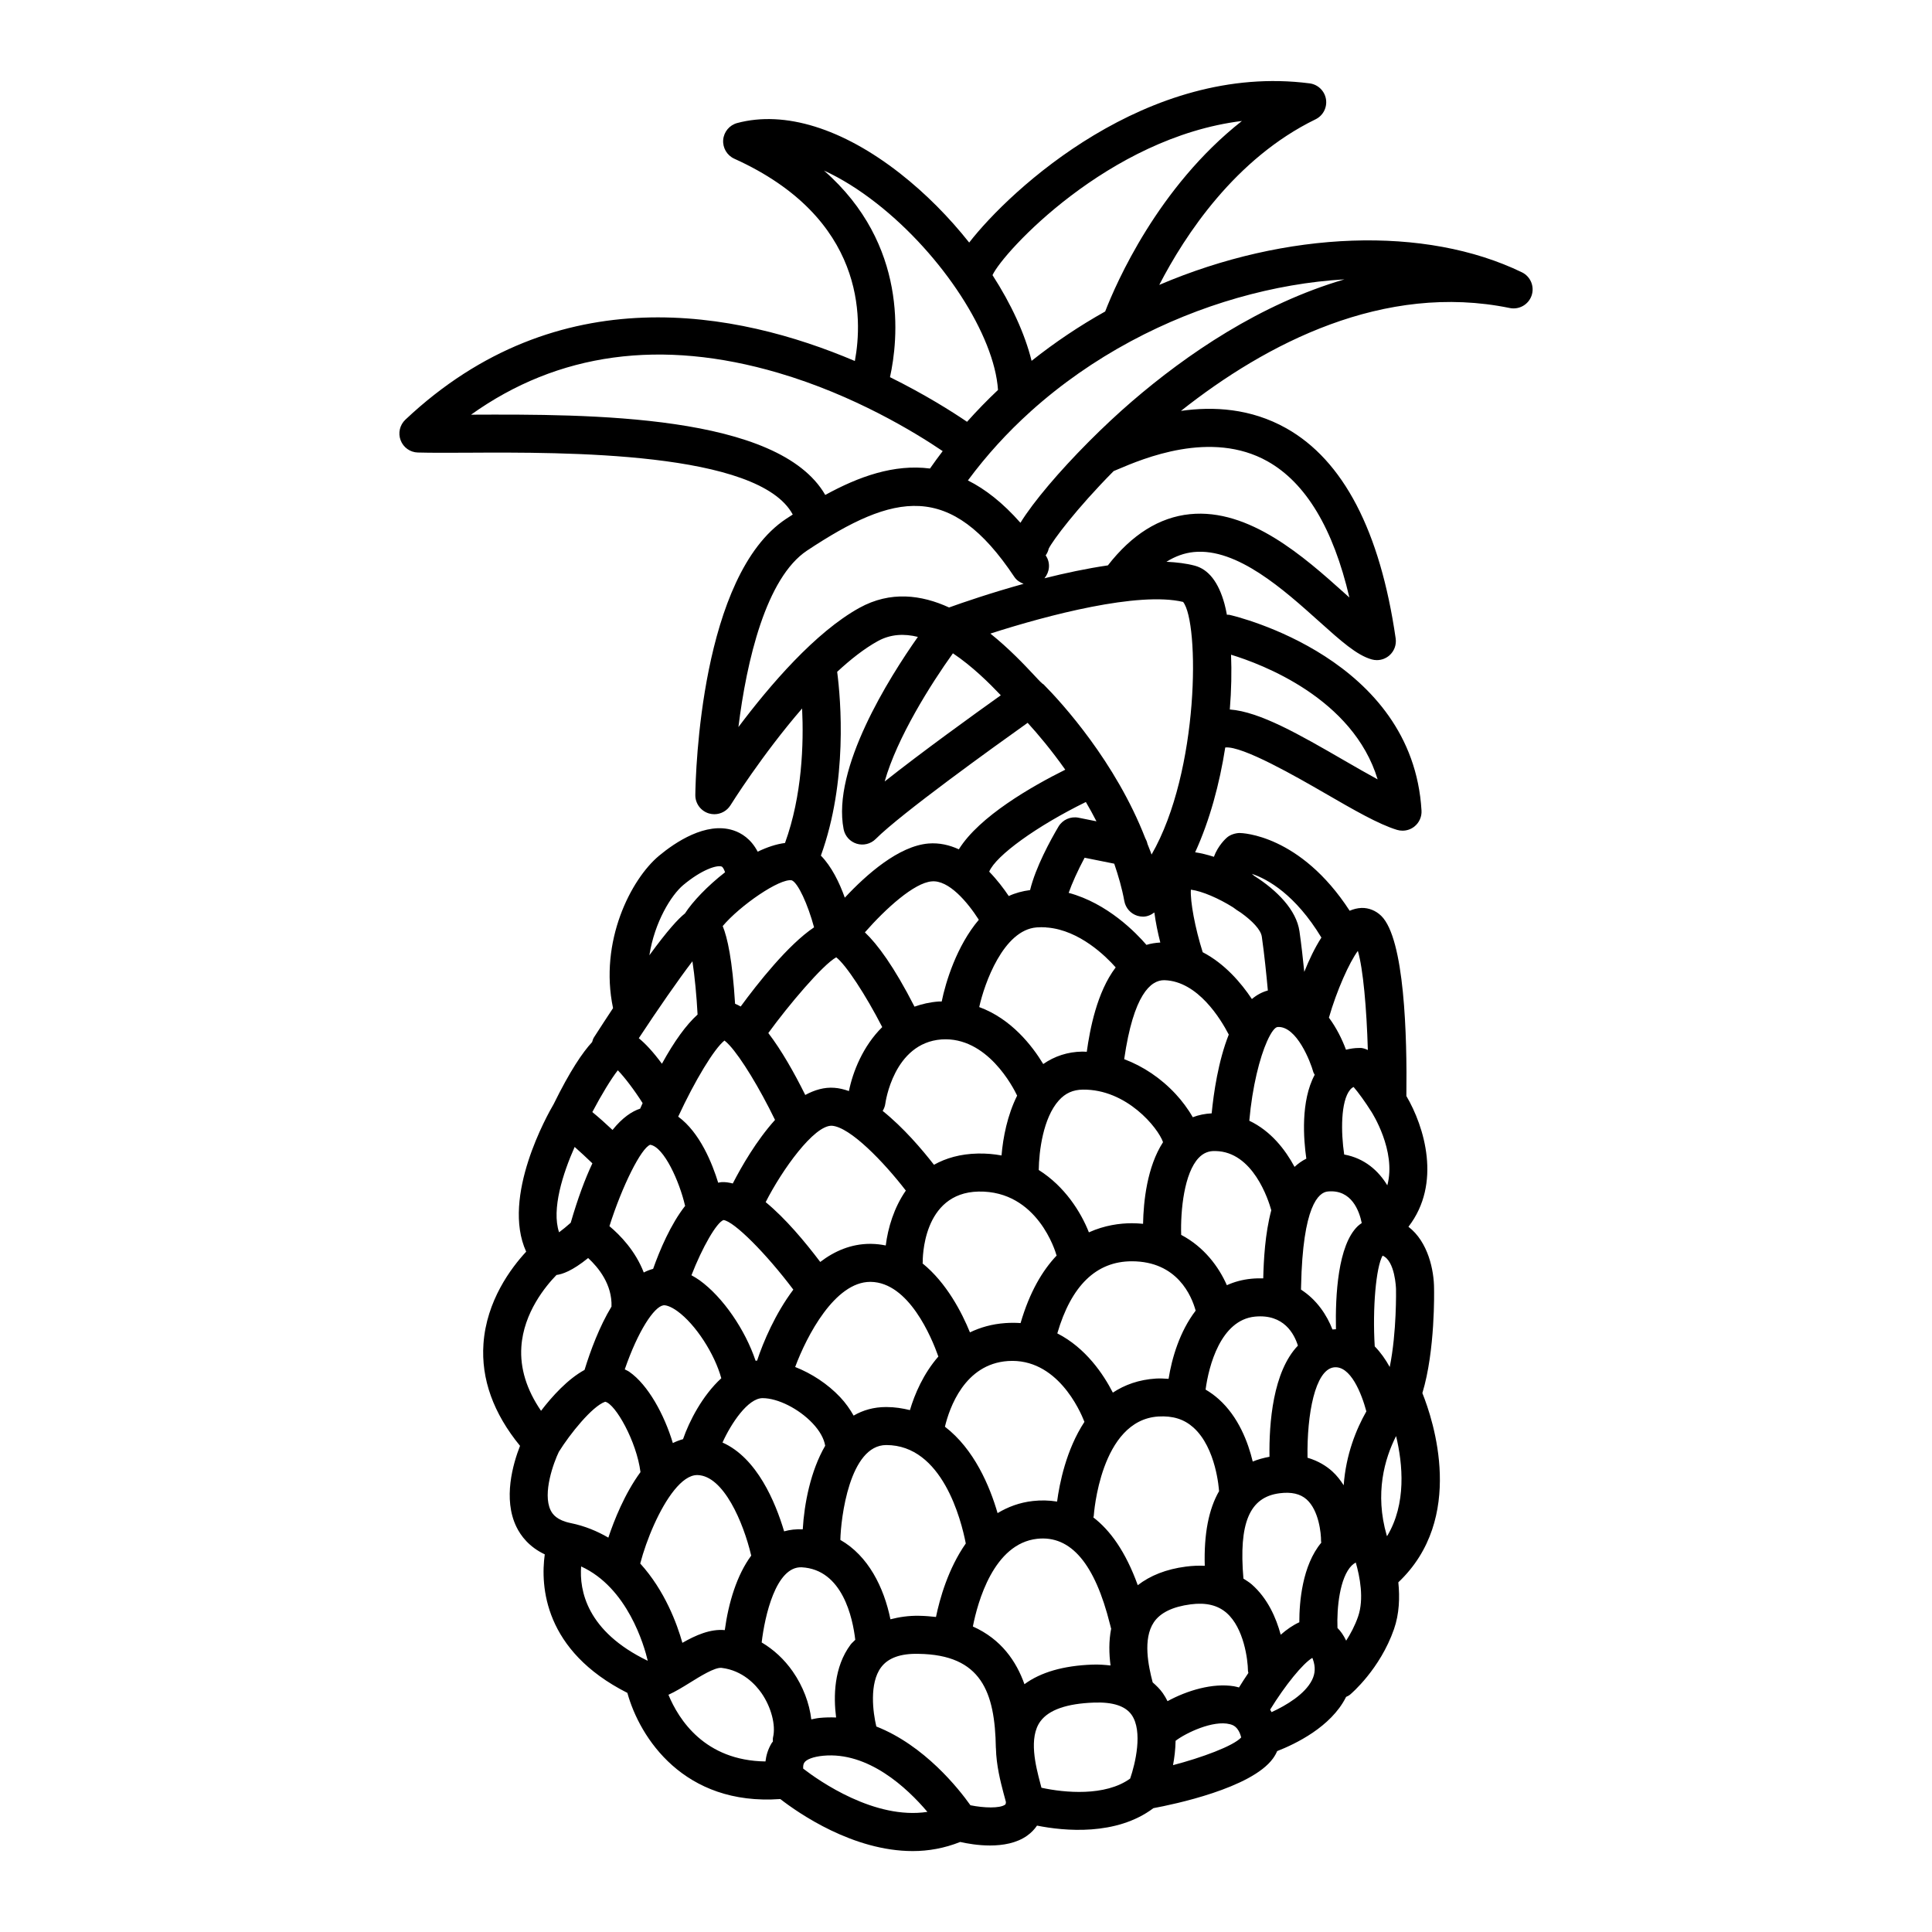 <?xml version="1.0" encoding="UTF-8"?>
<!-- Uploaded to: ICON Repo, www.iconrepo.com, Generator: ICON Repo Mixer Tools -->
<svg fill="#000000" width="800px" height="800px" version="1.1" viewBox="144 144 512 512" xmlns="http://www.w3.org/2000/svg">
 <path d="m254.74 263.92c3.473 0.098 8.051 0.078 13.332 0.051 25.477-0.141 77-0.395 86.016 16.387-0.586 0.383-1.18 0.754-1.762 1.141-22.617 14.98-23.977 67.258-24.059 73.168-0.031 2.262 1.453 4.269 3.621 4.906 0.473 0.137 0.945 0.203 1.418 0.203 1.707 0 3.34-0.875 4.281-2.379 0.129-0.211 8.379-13.395 18.98-25.641 0.449 9.258 0.031 23.074-4.531 35.645-2.312 0.289-4.766 1.113-7.238 2.305-1.793-3.43-4.371-4.977-6.461-5.656-7.258-2.359-15.465 3.215-19.699 6.746-7.422 6.195-15.902 22.688-12.172 40.367-1.578 2.387-3.231 4.914-5.062 7.762-0.25 0.391-0.352 0.816-0.484 1.238-2.531 2.734-5.856 7.621-10.199 16.453-1.574 2.668-13.93 24.531-7.277 39.09-4.012 4.324-10.527 13-11.32 24.43-0.652 9.332 2.637 18.41 9.691 27.027-1.883 4.812-4.547 14.047-0.973 21.434 1.164 2.414 3.375 5.359 7.527 7.324-1.168 8.461-0.215 25.531 21.891 36.711 3.277 11.883 14.969 29.969 40.527 28.133 4.879 3.781 19.293 13.789 35.109 13.789 4.141 0 8.379-0.746 12.57-2.414 1.859 0.418 4.746 0.934 7.887 0.934 3.41 0 7.07-0.609 9.871-2.617 1.043-0.75 1.914-1.641 2.598-2.652 7.199 1.445 21.012 2.769 30.848-4.625 5.324-0.984 25.969-5.277 31.688-13.176 0.48-0.664 0.84-1.316 1.105-1.945 4.891-1.906 14.246-6.422 18.199-14.23 0.02-0.043 0.027-0.086 0.051-0.125 0.367-0.18 0.746-0.34 1.074-0.617 0.324-0.27 7.938-6.742 11.633-17.34 1.422-4.074 1.559-8.461 1.152-12.414 17.902-16.941 9.285-42.898 6.371-50.152 3.434-11.297 3.109-27.07 3.098-27.66 0-4.867-1.578-12.438-6.789-16.414 8.871-11.477 4.195-26.602-0.547-34.648 0.207-15.875-0.469-41.68-6.66-47.742-1.457-1.426-3.356-2.156-5.227-2.102-1.098 0.043-2.141 0.316-3.144 0.742-13.117-20.195-28.508-20.602-29.203-20.605-1.098 0.043-2.383 0.414-3.301 1.191-0.328 0.277-2.394 2.16-3.473 5.121-1.754-0.562-3.434-0.973-4.969-1.199 3.887-8.484 6.481-18.207 7.977-27.773 4.523-0.504 19.113 7.906 26.363 12.094 7.656 4.43 14.27 8.254 19.152 9.738 0.48 0.145 0.973 0.215 1.465 0.215 1.117 0 2.219-0.371 3.121-1.078 1.293-1.02 2.008-2.609 1.91-4.254-2.363-40.328-48.938-51.418-50.922-51.871-0.223-0.051-0.434 0.004-0.652-0.016-0.195-1.02-0.398-2.016-0.641-2.891-1.574-5.742-4.227-9.148-7.887-10.121-2.246-0.598-4.793-0.898-7.5-1.031 2.328-1.449 4.731-2.324 7.242-2.578 11.508-1.168 24.004 10.121 33.191 18.359 5.824 5.227 10.035 9 13.992 10.098 0.441 0.121 0.895 0.184 1.344 0.184 1.211 0 2.394-0.438 3.332-1.258 1.273-1.125 1.898-2.816 1.652-4.5-4.113-28.461-13.875-47.199-29.008-55.699-9.414-5.285-19.297-5.816-27.898-4.59 22.566-17.875 53.797-34.113 87.148-27.262 2.469 0.504 4.965-0.906 5.785-3.316 0.816-2.406-0.289-5.047-2.574-6.152-25.562-12.387-62.355-11.082-96.102 3.336 6.816-13.191 20.137-33.52 41.41-43.875 2.004-0.973 3.129-3.148 2.769-5.344-0.359-2.195-2.121-3.898-4.328-4.184-43.008-5.57-79.309 28.113-90.223 42.184-5.289-6.672-11.488-12.965-18.273-18.285-15.285-11.984-30.625-16.746-43.195-13.391-2.055 0.547-3.547 2.332-3.723 4.453-0.172 2.121 1.008 4.125 2.945 5.004 34.812 15.738 34.047 42.422 31.949 53.609-31.156-13.246-78.664-22.574-119.12 15.551-1.484 1.398-1.977 3.551-1.254 5.457 0.723 1.91 2.527 3.191 4.562 3.246zm215.5 53.586c8.09 2.465 32.32 11.52 38.848 33.035-2.824-1.527-5.93-3.324-8.984-5.09-11.719-6.777-22.258-12.852-30.191-13.43 0.422-5.168 0.504-10.066 0.328-14.516zm-130.55 19.172c2.16-17.496 7.312-39.562 18.207-46.781 23.133-15.324 37.973-18.441 54.902 6.973 0.613 0.922 1.508 1.492 2.473 1.848-8.797 2.438-16.117 4.957-19.758 6.269-7.305-3.348-15.52-4.449-23.758 0.098-11.688 6.449-23.746 20.512-32.066 31.594zm150.5 114.38c-1.16 0.57-2.188 1.316-3.121 2.176-2.449-4.559-6.277-9.52-11.992-12.227 0.809-9.137 2.785-16.762 4.707-21.055 0.008-0.02 0.02-0.039 0.027-0.059 1.023-2.273 2.023-3.676 2.793-3.731 5.043-0.289 8.715 9.305 9.422 11.898 0.078 0.289 0.262 0.508 0.383 0.773-3.754 6.965-2.957 17.121-2.219 22.223zm-2.231 49.551c-6.625 6.91-7.668 20.488-7.531 29.453-1.586 0.293-3.074 0.703-4.441 1.262-1.227-5.098-3.769-11.848-9.012-16.535-1.094-0.977-2.258-1.816-3.481-2.535 0.832-6.25 3.992-18.441 13.082-19.336 7.676-0.746 10.426 4.621 11.383 7.691zm-7.055-35.883c-1.668 6.277-2.008 13.195-2.133 18.059-1.02-0.027-2.07-0.012-3.18 0.098-2.394 0.234-4.531 0.84-6.461 1.707-2.144-4.867-6-10.113-12.105-13.336-0.203-6.578 0.812-16.383 4.637-20.402 1.219-1.285 2.668-1.898 4.457-1.812 9.941 0.164 14.02 12.926 14.785 15.688zm-77.582-4.949c15.684-0.297 20.453 16.121 20.633 16.801 0.016 0.055 0.055 0.094 0.074 0.148-3.769 3.961-7.168 9.688-9.566 17.906-1.289-0.094-2.629-0.098-4.031 0-3.582 0.246-6.664 1.16-9.383 2.461-2.144-5.262-6.188-13.117-12.562-18.277 0.004-0.086 0.047-0.156 0.043-0.242-0.016-0.75-0.164-18.484 14.793-18.797zm15.957-5.715c0.059-4.957 1.152-13.781 5.312-18.422 1.723-1.926 3.742-2.84 6.356-2.879 11.633-0.152 19.965 10.145 21.27 13.93-4.234 6.523-5.184 15.715-5.293 21.633-0.961-0.09-1.945-0.152-2.977-0.152-3.16 0-7.207 0.531-11.379 2.414-2.141-5.434-6.414-12.188-13.289-16.523zm12.727-31.328c-0.402-0.008-0.805-0.055-1.207-0.047-3.844 0.055-7.332 1.211-10.328 3.293-2.922-4.832-8.461-11.98-16.965-15.094 1.359-6.207 6.391-20.43 15.215-21.113 0.82-0.066 1.629-0.062 2.426-0.016 0.125 0.012 0.242 0.066 0.371 0.066 0.035 0 0.074-0.008 0.109-0.012 8.473 0.762 15.383 7.555 18.043 10.559-5.004 6.59-6.836 16.453-7.664 22.363zm-18.453 11.621c-2.586 5.172-3.738 11.07-4.137 15.855-1.969-0.363-4.059-0.555-6.301-0.508-4.656 0.098-8.461 1.223-11.605 2.977-3.156-4.07-8.105-9.871-13.594-14.27 0.348-0.582 0.613-1.223 0.703-1.938 0.02-0.16 2.156-16.07 14.898-17.012 12.094-0.816 19.031 12.781 20.035 14.895zm-29.496 25.164c-3.156 4.539-4.746 9.91-5.324 14.543-1.234-0.25-2.516-0.41-3.856-0.426-0.09 0-0.172-0.004-0.262-0.004-5.039 0-9.441 1.895-13.242 4.797-4.016-5.312-9.203-11.531-14.461-15.852 4.34-8.555 12.805-20.379 17.527-20.246 4.824 0.32 13.73 9.547 19.617 17.188zm9.504-50.113c-0.27 0.012-0.52-0.016-0.793 0.004-2.344 0.172-4.461 0.668-6.414 1.363-5.453-10.66-9.801-16.523-13.148-19.691 5.574-6.356 13.066-13.117 17.688-13.504 4.523-0.438 9.504 5.484 12.504 10.168-5.867 6.922-8.785 16.5-9.836 21.66zm-15.762 6.785c-5.117 5.043-7.801 11.863-8.824 16.953-1.301-0.453-2.598-0.781-3.871-0.863-2.652-0.207-5.231 0.562-7.703 1.898-2.926-5.902-6.281-11.828-9.789-16.41 5.273-7.273 14.398-18.094 17.996-20.07 2.562 1.961 7.793 9.914 12.191 18.492zm-28.41 24.598c-4.941 5.488-8.891 12.363-11.195 16.848-1-0.258-1.984-0.414-2.93-0.363-0.32 0.02-0.625 0.105-0.938 0.156-1.559-5.082-4.84-13.305-10.598-17.508 4.422-9.555 9.566-18.059 12.262-20.164 0.395 0.293 0.848 0.719 1.34 1.258 3.09 3.363 7.906 11.234 12.059 19.773zm-23.871 22.625c0.012 0.051 0.051 0.086 0.062 0.137-3.859 4.926-6.734 11.734-8.496 16.711-0.852 0.23-1.684 0.539-2.481 0.965-2.207-5.734-6.234-9.887-9.098-12.281 3.394-10.727 8.449-20.762 10.812-21.57 3.68 0.582 7.773 9.852 9.199 16.039zm-5.727 26.512c0.582-0.102 1.918 0.242 3.711 1.535 4.856 3.508 9.895 11.355 11.648 17.793-4.988 4.555-8.492 11.363-10.141 16.141-0.934 0.258-1.832 0.602-2.699 1.031-2.262-7.531-6.559-15.43-11.555-18.891-0.41-0.285-0.789-0.414-1.188-0.637 3.535-10.227 7.75-16.562 10.223-16.973zm9.609-6.637c-0.723-0.523-1.441-0.926-2.16-1.332 2.883-7.422 6.68-14.012 8.496-14.633 2.844 0.363 11.328 8.906 18.504 18.441-4.777 6.363-7.953 13.82-9.602 18.812-0.133 0.016-0.27 0.016-0.398 0.035-2.742-8.16-8.598-16.816-14.84-21.324zm16.699 31.234c4.016 0 9.578 2.793 13.227 6.644 1.922 2.023 3.066 4.129 3.356 5.973-3.887 6.688-5.547 15.371-5.945 22.148-1.773-0.086-3.418 0.105-4.938 0.535-2.297-7.734-7.188-19.473-16.332-23.535 2.277-5.043 6.738-11.766 10.633-11.766zm8.629-8.254c3.07-8.27 10.527-22.559 19.898-22.559h0.117c10.105 0.129 16.141 14.719 17.934 19.785-3.977 4.559-6.289 9.992-7.535 14.199-1.961-0.477-4.012-0.816-6.277-0.816-3.324 0-6.188 0.836-8.645 2.273-0.969-1.688-2.106-3.344-3.59-4.91-3.297-3.492-7.566-6.273-11.902-7.973zm24.141 20.684c14.844 0 19.859 19.824 21.074 26.082-4.68 6.691-6.914 14.695-7.898 19.48-1.426-0.16-2.887-0.289-4.477-0.312-2.805-0.055-5.277 0.336-7.594 0.926-1.738-8.504-5.894-16.828-13.273-21.035 0.117-5.711 2.418-25.141 12.168-25.141zm15.547-4.859c1.18-4.93 5.184-16.621 16.707-17.406 12.934-0.855 19.078 13.062 20.266 16.121-4.856 7.391-6.625 16.406-7.25 21.125-2.199-0.355-4.344-0.375-6.348-0.156-3.621 0.395-6.707 1.586-9.422 3.215-2.07-7.129-6.184-16.941-13.953-22.898zm29.781-24.734c3.691-12.633 10.305-19.105 19.75-19.105 12.074 0 15.855 9.227 16.914 13.082-4.215 5.492-6.312 12.578-7.176 18.074-1.094-0.066-2.184-0.152-3.336-0.078-4.543 0.285-8.309 1.664-11.434 3.727-2.484-4.844-7.156-11.844-14.719-15.699zm40.91-58.309c-1.762 0.09-3.441 0.422-5.008 1.027-1.273-2.231-2.883-4.359-4.492-6.098-3.93-4.25-8.66-7.398-13.684-9.289 2.469-17.145 7.039-20.93 10.562-20.93 0.055 0 0.113 0 0.172 0.004 8.793 0.305 14.844 10.281 16.98 14.41-2.785 7.031-4.008 15.492-4.531 20.875zm-17.289-44.648c-2.711-3.152-10.301-11.023-20.609-13.785 0.871-2.5 2.414-5.926 4.223-9.309l7.852 1.578c1.094 3.211 2.055 6.492 2.672 9.898 0.34 1.852 1.676 3.359 3.473 3.914 0.492 0.148 0.988 0.223 1.484 0.223 1.094 0 2.121-0.438 3.004-1.109 0.352 2.676 0.922 5.41 1.578 7.969-1.305 0.074-2.539 0.27-3.676 0.621zm-17.992-33.699c-2.117-0.418-4.242 0.531-5.328 2.375-2.059 3.477-6.043 10.727-7.516 16.805-2.027 0.262-3.926 0.773-5.652 1.578-1.324-1.977-3.07-4.281-5.18-6.461 1.762-4.269 12.684-12.121 25.613-18.461 0.965 1.66 1.91 3.344 2.809 5.117zm-31.723 8.375c-2.473-1.133-5.16-1.773-8.051-1.539-7.883 0.66-16.418 8.188-22.168 14.355-1.441-4.031-3.516-8.27-6.34-11.148 7.137-19.723 5.281-41.27 4.316-48.707 3.574-3.316 7.219-6.18 10.766-8.137 3.41-1.879 7.031-2.008 10.621-1.117-7.664 10.883-22.805 34.898-19.68 50.953 0.355 1.828 1.691 3.312 3.473 3.856 1.77 0.543 3.715 0.062 5.031-1.258 6.731-6.727 31.074-24.238 40.266-30.781 2.691 2.945 6.293 7.215 9.973 12.422-8.863 4.41-22.789 12.371-28.207 21.102zm-19.656-17.977c3.277-11.617 12.227-25.797 18.086-33.969 5.152 3.441 9.684 7.957 12.691 11.125-7.215 5.144-20.898 15.016-30.777 22.844zm-24.609 26.199c1.656 0.684 4.246 6.352 5.898 12.453-6.887 4.602-15.047 14.977-19.445 20.984-0.496-0.289-0.996-0.531-1.488-0.73-0.715-11.668-2.023-17.527-3.277-20.59 4.606-5.465 15.164-12.738 18.312-12.117zm-28.75 1.23c4.871-4.066 8.84-5.32 10.129-4.898 0.328 0.105 0.652 0.723 0.938 1.523-4.672 3.633-8.633 7.805-10.633 10.914-1.773 1.406-4.582 4.441-9.43 11.09 1.379-8.801 5.777-15.938 8.996-18.629zm2.414 20.223c0.609 3.996 1.117 9.336 1.363 14.113-3.008 2.719-6.156 7.043-9.449 13.039-2.391-3.246-4.434-5.391-6.129-6.766 5.098-7.738 10.5-15.539 14.215-20.387zm-19.773 28.887c1.762 1.789 4.402 5.266 6.574 8.695-0.219 0.484-0.434 0.969-0.652 1.465-2.188 0.715-4.691 2.367-7.328 5.648-1.703-1.605-3.586-3.301-5.352-4.738 2.406-4.574 5.027-8.879 6.758-11.07zm-11.438 20.309c1.449 1.281 3.094 2.805 4.699 4.348-1.934 4.086-3.867 9.27-5.742 15.742-1.043 0.926-2.129 1.832-3.086 2.531-2.059-6.102 1.035-15.668 4.129-22.621zm-8.91 69.93c-3.836-5.609-5.594-11.297-5.215-16.965 0.598-9.086 6.481-16.133 9.312-19.035 1.504-0.188 4.129-1.035 8.387-4.488 2.738 2.516 6.406 7.039 6.188 12.867-3.191 5.277-5.559 11.625-7.141 16.781-4.461 2.434-8.609 7.016-11.531 10.84zm7.856 29.75c-3.644-0.75-4.781-2.305-5.32-3.41-2.191-4.508 0.84-12.703 2.184-15.469 2.934-4.727 8.824-12.066 12.246-13.262 0.016-0.004 0.031-0.004 0.047-0.008 2.699 0.566 8.32 10.531 9.34 18.641-4.203 5.734-7.004 12.82-8.516 17.367-2.93-1.707-6.207-3.086-9.98-3.859zm2.773 11.496c12.316 5.629 16.711 20.984 17.656 25.004-16.23-7.812-18.141-18.719-17.656-25.004zm15.656-0.781c0-0.004 0.004-0.008 0.008-0.016 1.656-6.32 5.098-14.59 9.008-19.422 0.004-0.004 0.008-0.012 0.012-0.016 1.957-2.414 4.031-3.984 6.059-3.984h0.102c6.891 0.184 12.152 12.523 14.227 21.348-3.805 5.144-6.019 12.461-7.004 19.738-3.856-0.344-7.676 1.336-11.238 3.375-1.41-5.027-4.641-13.824-11.172-21.023zm35.203 46.039c-0.094 0.387-0.039 0.766-0.043 1.148-0.086 0.133-0.215 0.227-0.297 0.363-1.008 1.648-1.492 3.344-1.668 4.906-16.086-0.199-22.996-11.09-25.715-17.668 1.895-0.867 3.789-2.023 5.656-3.184 2.668-1.652 6.621-4.144 8.434-3.945 5.617 0.676 9.043 4.492 10.582 6.703 2.559 3.688 3.816 8.488 3.051 11.676zm-3.016-25.121c0.805-6.922 3.75-20.188 10.59-19.914 10.855 0.57 13.547 13.477 14.211 19.219-0.398 0.438-0.879 0.789-1.238 1.27-4.457 5.973-4.547 13.793-3.84 19.316-1.438-0.066-2.906-0.035-4.406 0.113-0.781 0.074-1.449 0.254-2.168 0.387-0.504-4.305-2.195-8.785-4.91-12.691-2.266-3.254-5.078-5.824-8.238-7.699zm11.008 33.445c-0.043-0.508-0.016-1.109 0.262-1.555 0.555-0.914 2.434-1.609 5.019-1.863 11.961-1.125 22.219 8.492 27.629 14.875-13.938 2.137-28.656-8.176-32.91-11.457zm53.488 9.555c-1.398 1.004-5.586 0.875-9.176 0.148-3.133-4.426-12.215-15.867-24.934-20.871-0.895-3.707-1.914-11.441 1.254-15.676 1.844-2.481 5.133-3.699 9.941-3.578 16.664 0.234 20.242 10.137 20.48 24.93 0 0.027 0.016 0.047 0.016 0.074 0.109 4.598 1.23 8.91 2.016 11.906 0.301 1.141 0.574 2.062 0.633 2.367-0.02 0.547-0.133 0.629-0.23 0.699zm5.141-31.934c-2.129-6.016-6.121-11.93-13.668-15.293 1.262-6.426 5.488-21.977 17.059-23.242 8.93-0.965 15.297 6.672 19.281 22.664l0.262 1.02c0.012 0.039 0.039 0.062 0.051 0.102-0.664 3.34-0.57 6.715-0.168 9.789-1.535-0.164-3.094-0.301-4.816-0.23-7.684 0.277-13.707 2.023-18 5.191zm28.016 25.008c-6.598 4.785-17.406 3.769-23.512 2.43-0.094-0.355-0.191-0.734-0.297-1.133-1.195-4.543-3.191-12.145 0.051-16.508 2.234-3.008 6.977-4.66 14.105-4.922 5.066-0.199 8.402 0.906 10.043 3.254 3.023 4.328 0.98 12.906-0.391 16.879zm-9.75-69.203c0.02-0.145 0.098-0.266 0.105-0.414 0.016-0.254 1.691-25.367 17.117-26.332 3.836-0.23 6.809 0.711 9.254 2.887 6.129 5.453 6.805 16.586 6.809 16.684 0.004 0.062 0.039 0.113 0.047 0.176-2.785 4.812-4.055 11.43-3.812 19.82-1.594-0.082-3.262-0.012-4.996 0.211-5.269 0.684-9.477 2.387-12.758 4.926-3.238-8.965-7.371-14.598-11.766-17.957zm21.109 65.645c0.375-1.988 0.645-4.184 0.68-6.449 2.734-2.102 9.992-5.543 14.387-4.402 0.746 0.195 2.25 0.586 3 3.512-2.086 2.289-10.598 5.394-18.066 7.34zm17.484-20.586c-0.438-0.109-0.863-0.242-1.324-0.316-5.637-0.926-12.441 1.121-17.617 3.949-0.359-0.723-0.766-1.434-1.242-2.113-0.766-1.098-1.707-2-2.691-2.863-1.148-4.367-2.648-11.488 0.285-15.898 1.699-2.555 5-4.168 9.805-4.789 4.035-0.523 7.141 0.223 9.496 2.277 4.594 4.016 5.644 12.441 5.664 15.34 0 0.199 0.09 0.371 0.113 0.566-0.883 1.297-1.719 2.594-2.488 3.848zm19.332-1.93c-1.875 3.719-6.762 6.66-10.699 8.469-0.125-0.223-0.246-0.445-0.379-0.66 3.965-6.449 8.652-12.223 11.184-13.723 0.051 0.117 0.098 0.246 0.152 0.395 0.707 2.008 0.629 3.762-0.258 5.519zm-3.344-15.348c-1.668 0.75-3.324 1.895-4.934 3.305-1.207-4.481-3.449-9.621-7.668-13.332-0.688-0.605-1.465-1.047-2.211-1.543-1.266-14.746 1.605-21.59 9.578-22.617 3.133-0.402 5.484 0.137 7.168 1.637 3.238 2.894 3.856 8.988 3.824 11.074-0.004 0.133 0.059 0.25 0.066 0.379-5.047 6.047-5.832 15.719-5.824 21.098zm15.566-1.492c-0.848 2.43-1.984 4.543-3.152 6.367-0.684-1.426-1.469-2.543-2.305-3.363-0.207-5.258 0.586-13.363 3.781-16.555 0.273-0.273 0.633-0.551 1.07-0.789 1.07 3.711 2.242 9.637 0.605 14.34zm-3.809-34.809c-0.848-1.316-1.809-2.59-3.051-3.711-1.488-1.344-3.644-2.742-6.535-3.59-0.191-11.594 2.023-23.215 6.918-23.941 4.5-0.629 7.441 7.055 8.676 11.652-2.711 4.769-5.422 11.457-6.008 19.59zm11.488 13.492c-0.031-0.082-0.059-0.156-0.09-0.219-3.219-11.133-0.555-20.316 2.484-26.316 1.777 7.387 2.793 17.973-2.394 26.535zm0.711-44.84c-1.105-2.012-2.426-3.883-3.973-5.461-0.625-10.168 0.344-21 2.078-24.047 3.336 1.367 3.559 8.699 3.559 8.867 0.004 0.137 0.223 11.363-1.664 20.641zm-4.891-67.707c0.012 0.016 0.016 0.039 0.027 0.055 0.09 0.129 6.695 10.391 4.223 19.508-2.348-3.867-6.012-7.176-11.426-8.164-0.883-5.875-0.949-14.113 1.559-17.148 0.254-0.312 0.543-0.57 0.934-0.746 1.211 1.387 3.102 3.988 4.648 6.461 0.012 0.012 0.027 0.02 0.035 0.035zm-3.555-42.562c1.398 4.731 2.32 15.16 2.648 26.262-0.129-0.059-0.254-0.117-0.348-0.156-0.621-0.254-1.324-0.453-1.957-0.383-1.227 0-2.379 0.188-3.488 0.465-1.031-2.777-2.531-5.805-4.523-8.492 2.078-7.242 5.426-14.68 7.668-17.695zm1.031 72.121c-0.355 0.254-0.715 0.492-1.039 0.805-5.293 5.051-5.984 18.363-5.797 27.336-0.301 0.004-0.617 0.043-0.926 0.066-1.449-3.754-4.113-7.859-8.336-10.562 0.008-0.301 0.016-0.586 0.023-0.949 0.449-21.301 4.633-24.84 7.09-25.059 6.332-0.602 8.352 5.238 8.984 8.363zm-10.691-75.652c-1.762 2.731-3.269 5.906-4.539 9.086-0.344-3.418-0.777-7.277-1.273-10.746-0.812-5.648-5.926-10.859-12.008-14.707-0.219-0.184-0.461-0.375-0.613-0.527 4.195 1.402 11.531 5.504 18.434 16.895zm-23.422-8.02c0.66 0.496 1.344 0.984 2.117 1.449 2.969 2.144 5.25 4.469 5.516 6.344 0.676 4.691 1.238 10.285 1.598 14.25-1.562 0.422-2.969 1.195-4.231 2.266-2.84-4.273-7.195-9.375-13.035-12.41-2.027-6.41-3.332-13.449-3.133-16.574 2.996 0.391 7.379 2.305 11.168 4.676zm-13.23-80.93c4.359 5.402 4.383 44.801-8.359 66.953-0.32-0.973-0.738-1.883-1.09-2.836-0.098-0.539-0.32-1.035-0.578-1.508-7.863-20.211-22.004-35.766-26.941-40.746-0.098-0.098-0.23-0.137-0.336-0.223-0.168-0.145-0.293-0.324-0.48-0.445-0.395-0.375-0.969-1.004-1.711-1.801-2.551-2.723-6.594-7.016-11.574-11.004 15.238-4.91 39.234-11.195 51.07-8.391zm22.379-37.262c10.145 5.695 17.418 17.809 21.688 36.09-0.453-0.406-0.898-0.809-1.34-1.199-10.582-9.496-25.18-22.488-40.93-20.883-8.086 0.816-15.387 5.406-21.73 13.57-5.613 0.824-11.363 2.047-16.809 3.418 1.387-1.672 1.648-4.07 0.383-5.969-0.023-0.031-0.043-0.059-0.066-0.09 0.371-0.539 0.672-1.129 0.809-1.789 1.09-2.195 7.281-10.531 17.203-20.555 0.309-0.129 0.605-0.254 0.973-0.41 6.797-2.891 24.84-10.594 39.82-2.184zm20.371-48.219c-22.352 6.543-41.809 19.855-56.34 32.367-3.719 3.203-7.57 6.809-11.262 10.508-0.094 0.082-0.168 0.168-0.254 0.258-7.621 7.668-14.488 15.688-18 21.375-4.641-5.262-9.289-8.91-13.922-11.223 4.934-6.672 10.488-12.742 16.527-18.188 0.051-0.047 0.102-0.09 0.148-0.141 8.082-7.262 16.984-13.434 26.328-18.465 0.094-0.059 0.199-0.094 0.289-0.156 18.227-9.766 38.059-15.262 56.484-16.336zm-27.168-41.973c-22.254 17.5-33.336 43.012-36.234 50.484-6.773 3.789-13.297 8.156-19.5 13.082-1.777-7.195-5.398-15.031-10.355-22.715 2.727-6.004 30.707-36.5 66.09-40.852zm-110.75 13.141c4.508 2.051 9.207 4.969 13.977 8.707 17.52 13.738 31.184 34.945 32.141 49.43-2.844 2.68-5.574 5.492-8.207 8.438-4.055-2.758-11.168-7.246-20.418-11.828 2.184-9.891 4.91-35.121-17.492-54.746zm-12.125 53.609c20.152 5.91 36.352 15.844 43.582 20.738-1.152 1.508-2.273 3.047-3.367 4.613-9.52-1.223-18.859 2.121-27.754 7.004-12.395-21.492-62.449-21.41-93.871-21.273 23.047-16.457 50.379-20.195 81.41-11.082z"/>
</svg>